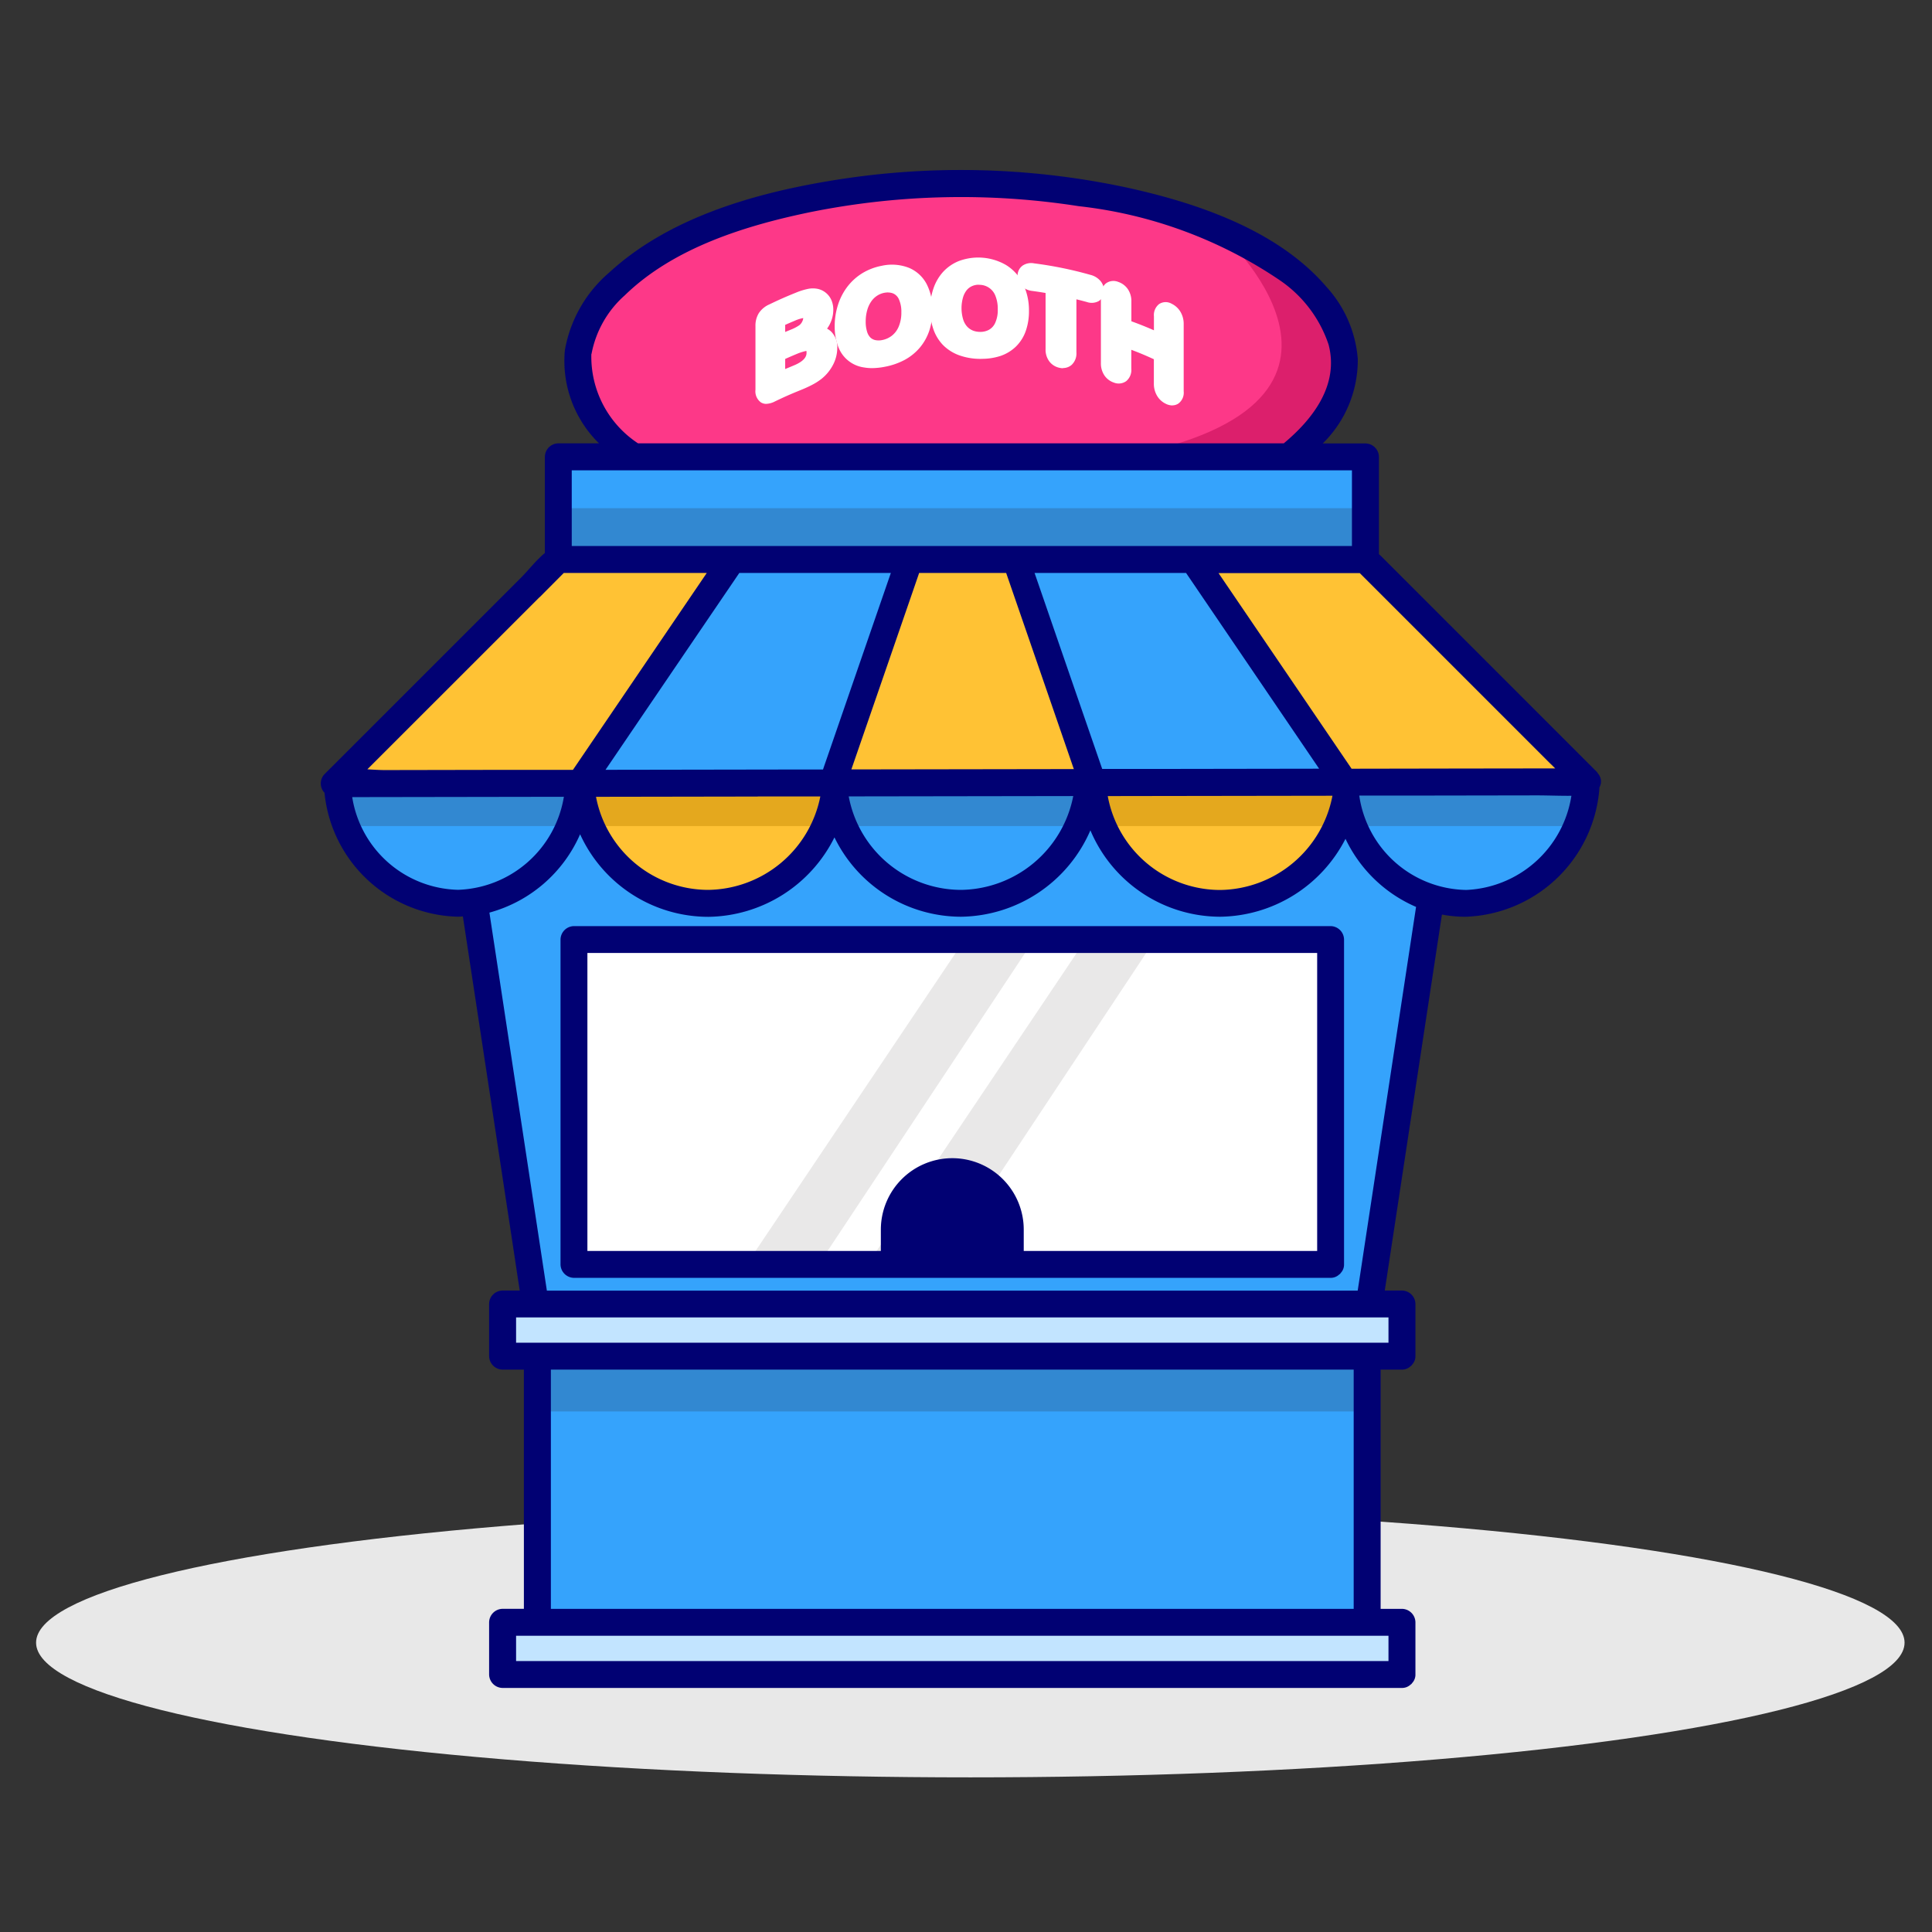 <svg id="Group_14333" data-name="Group 14333" xmlns="http://www.w3.org/2000/svg" xmlns:xlink="http://www.w3.org/1999/xlink" width="80" height="80" viewBox="0 0 80 80">
  <rect x="0" y="0" width="80" height="80" fill="#333333" stroke="none"/>
  <defs>
    <clipPath id="clip-path">
      <rect id="Rectangle_7339" data-name="Rectangle 7339" width="34.101" height="1.923" fill="#3288d1"/>
    </clipPath>
    <clipPath id="clip-path-2">
      <rect id="Rectangle_7341" data-name="Rectangle 7341" width="9.597" height="1.922" fill="#3288d1"/>
    </clipPath>
    <clipPath id="clip-path-5">
      <rect id="Rectangle_7347" data-name="Rectangle 7347" width="9.597" height="1.922" fill="#e4a81e"/>
    </clipPath>
    <clipPath id="clip-path-7">
      <rect id="Rectangle_7351" data-name="Rectangle 7351" width="33.223" height="1.922" fill="#3288d1"/>
    </clipPath>
    <clipPath id="clip-path-8">
      <rect id="Rectangle_7352" data-name="Rectangle 7352" width="10.524" height="9.277" fill="#dc1f6c"/>
    </clipPath>
  </defs>
  <rect id="Rectangle_7332" data-name="Rectangle 7332" width="80" height="80" fill="#fff" opacity="0"/>
  <g id="Group_14332" data-name="Group 14332" transform="translate(1.494 7.044)">
    <g id="Group_14305" data-name="Group 14305" transform="translate(0 55.397)">
      <ellipse id="Ellipse_1149" data-name="Ellipse 1149" cx="38.685" cy="5.578" rx="38.685" ry="5.578" fill="#e8e8e8"/>
    </g>
    <g id="Group_14331" data-name="Group 14331" transform="translate(11.792 0)">
      <g id="Group_14330" data-name="Group 14330" transform="translate(0 0)">
        <path id="Path_29166" data-name="Path 29166" d="M51.733,37.4c-.108.151,3.276,19.4,3.276,19.4l34.664-.569,3.058-19.884" transform="translate(-46.053 -9.834)" fill="#35a3fc"/>
        <path id="Path_29167" data-name="Path 29167" d="M62.072,26.661H83.327l6.919,9.63-34.94-.037" transform="translate(-45.722 -10.729)" fill="#35a3fc"/>
        <path id="Path_29168" data-name="Path 29168" d="M88,19.878c0,4.069-7.092,7.369-15.842,7.369s-15.842-3.3-15.842-7.369,7.093-7.369,15.842-7.369S88,15.808,88,19.878" transform="translate(-45.629 -12.038)" fill="#fd3888"/>
        <rect id="Rectangle_7333" data-name="Rectangle 7333" width="33.447" height="4.478" transform="translate(9.924 11.772)" fill="#35a3fc"/>
        <path id="Path_29169" data-name="Path 29169" d="M56.4,26.952s-9.365,9.157-9.214,9.157,9.234.351,9.679,0,6.562-9.157,6.562-9.157" transform="translate(-46.473 -10.702)" fill="#ffc234"/>
        <path id="Path_29170" data-name="Path 29170" d="M68.712,26.952,65.9,35.958l10.829.307-2.886-9.13" transform="translate(-44.742 -10.702)" fill="#ffc234"/>
        <path id="Path_29171" data-name="Path 29171" d="M79.763,26.979l6.066,8.907s9.975.2,9.875,0-8.873-9.225-8.873-9.225" transform="translate(-43.46 -10.729)" fill="#ffc234"/>
        <path id="Path_29172" data-name="Path 29172" d="M47.181,35.476h10.33L55.68,38.929s-1.68.928-1.88,1.028-2.984.376-3.484,0a14.373,14.373,0,0,1-1.655-1.129c-.3-.351-1.077-1-1.127-1.4a1.586,1.586,0,0,0-.176-.6" transform="translate(-46.474 -9.914)" fill="#35a3fc"/>
        <path id="Path_29173" data-name="Path 29173" d="M66.361,35.426h10.33L74.86,38.879s-1.68.928-1.88,1.028-2.984.376-3.484,0a14.371,14.371,0,0,1-1.655-1.129c-.3-.351-1.077-1-1.127-1.4a1.586,1.586,0,0,0-.176-.6" transform="translate(-44.7 -9.918)" fill="#35a3fc"/>
        <path id="Path_29174" data-name="Path 29174" d="M85.188,35.426h10.33l-1.831,3.453s-1.68.928-1.88,1.028-2.984.376-3.484,0a14.372,14.372,0,0,1-1.655-1.129c-.3-.351-1.077-1-1.127-1.4a1.586,1.586,0,0,0-.176-.6" transform="translate(-42.959 -9.918)" fill="#35a3fc"/>
        <path id="Path_29175" data-name="Path 29175" d="M75.884,35.426h10.33l-1.831,3.453s-1.68.928-1.88,1.028-2.984.376-3.484,0a14.374,14.374,0,0,1-1.655-1.129c-.3-.351-1.077-1-1.127-1.4a1.586,1.586,0,0,0-.176-.6" transform="translate(-43.819 -9.918)" fill="#ffc234"/>
        <path id="Path_29176" data-name="Path 29176" d="M56.485,35.426h10.33l-1.831,3.453s-1.68.928-1.88,1.028-2.984.376-3.484,0a14.373,14.373,0,0,1-1.655-1.129c-.3-.351-1.077-1-1.127-1.4a1.586,1.586,0,0,0-.176-.6" transform="translate(-45.613 -9.918)" fill="#ffc234"/>
        <rect id="Rectangle_7334" data-name="Rectangle 7334" width="31.397" height="13.385" transform="translate(10.484 31.823)" fill="#fff"/>
        <rect id="Rectangle_7335" data-name="Rectangle 7335" width="34.845" height="11.48" transform="translate(8.776 48.918)" fill="#35a3fc"/>
        <rect id="Rectangle_7336" data-name="Rectangle 7336" width="37.347" height="2.206" transform="translate(7.327 46.712)" fill="#c2e4ff"/>
        <rect id="Rectangle_7337" data-name="Rectangle 7337" width="37.347" height="2.206" transform="translate(7.473 60.108)" fill="#c2e4ff"/>
        <path id="Path_29177" data-name="Path 29177" d="M71.538,41.475,62.73,54.592h2.987l8.874-13.385" transform="translate(-45.035 -9.384)" fill="#e9e8e8"/>
        <path id="Path_29178" data-name="Path 29178" d="M76.127,41.475,67.319,54.592h2.987L79.18,41.207" transform="translate(-44.611 -9.384)" fill="#e9e8e8"/>
        <path id="Path_29179" data-name="Path 29179" d="M87.505,40.732H56.174a.565.565,0,0,0-.557.557V54.74a.565.565,0,0,0,.557.557H87.505a.508.508,0,0,0,.353-.137c.013-.01.027-.019.039-.029s.016-.023.026-.035a.505.505,0,0,0,.138-.356V41.289a.564.564,0,0,0-.556-.557M76.9,54.183H56.73V41.845H86.948V54.183Z" transform="translate(-45.693 -9.428)" fill="#010173"/>
        <path id="Path_29180" data-name="Path 29180" d="M64.7,20.513c-.417.17-.624.262-1.033.458-.147.071-.251.088-.315.05s-.094-.132-.094-.284V18.093a.7.7,0,0,1,.1-.383.734.734,0,0,1,.312-.256c.435-.208.653-.3,1.1-.484a2.563,2.563,0,0,1,.425-.134.736.736,0,0,1,.324,0,.534.534,0,0,1,.217.114.512.512,0,0,1,.144.2.707.707,0,0,1,.05.275,1.234,1.234,0,0,1-.52.953c.453-.017.684.2.684.626a1.232,1.232,0,0,1-.15.579,1.519,1.519,0,0,1-.4.487,2.314,2.314,0,0,1-.363.227c-.137.069-.294.14-.474.213m-.765-2.649v.909c.249-.115.375-.17.627-.275a1.965,1.965,0,0,0,.4-.212.7.7,0,0,0,.216-.275.593.593,0,0,0,.059-.247c0-.178-.062-.273-.185-.284a1.315,1.315,0,0,0-.563.139c-.223.1-.334.143-.555.246m.713,1.109c-.287.118-.43.18-.713.311V20.31c.293-.134.44-.2.736-.32.468-.191.7-.446.7-.793q0-.267-.184-.318a.9.9,0,0,0-.544.094" transform="translate(-44.987 -11.639)" fill="#fff"/>
        <path id="Path_29181" data-name="Path 29181" d="M63.458,21.343a.427.427,0,0,1-.224-.06.565.565,0,0,1-.228-.523V18.117a.975.975,0,0,1,.141-.534,1,1,0,0,1,.427-.356c.438-.21.666-.311,1.111-.491a2.73,2.73,0,0,1,.474-.15,1.006,1.006,0,0,1,.45,0,.809.809,0,0,1,.551.482,1,1,0,0,1,.069.379,1.33,1.33,0,0,1-.258.781.755.755,0,0,1,.173.125.892.892,0,0,1,.25.672,1.525,1.525,0,0,1-.181.71,1.806,1.806,0,0,1-.475.574,2.516,2.516,0,0,1-.41.258q-.213.11-.5.224c-.411.168-.614.258-1.017.451a.862.862,0,0,1-.356.1m.225-3.533a.321.321,0,0,0-.068.073.433.433,0,0,0-.052.234v2.632l.011-.005.109-.052Zm.557,1.676V19.9l.353-.147c.531-.217.531-.449.531-.535a.3.3,0,0,0-.007-.069,2.42,2.42,0,0,0-.336.1c-.223.093-.357.15-.541.233m1.173-.8a.57.57,0,0,1,.268.538.91.91,0,0,1-.185.562,1.2,1.2,0,0,0,.222-.3.953.953,0,0,0,.118-.451.367.367,0,0,0-.08-.271.463.463,0,0,0-.316-.076Zm-1.173-.617v.3l.243-.1a1.675,1.675,0,0,0,.34-.178.423.423,0,0,0,.129-.167.315.315,0,0,0,.034-.131v0a1.571,1.571,0,0,0-.359.115c-.16.067-.26.11-.386.167m.8-.843a.559.559,0,0,1,.061,0,.5.5,0,0,1,.439.562.941.941,0,0,1-.005.1.775.775,0,0,0,.135-.43.431.431,0,0,0-.03-.169.243.243,0,0,0-.068-.1.248.248,0,0,0-.1-.055.458.458,0,0,0-.2,0,2.03,2.03,0,0,0-.31.094.712.712,0,0,1,.082,0" transform="translate(-45.01 -11.663)" fill="#fff"/>
        <path id="Path_29182" data-name="Path 29182" d="M67.986,15.959a1.647,1.647,0,0,1,.956.063,1.189,1.189,0,0,1,.609.556,1.97,1.97,0,0,1,.206.94,2.394,2.394,0,0,1-.114.752,1.873,1.873,0,0,1-.339.616,1.9,1.9,0,0,1-.554.45,2.569,2.569,0,0,1-.749.258,2.114,2.114,0,0,1-.747.026,1.062,1.062,0,0,1-.877-.731,2.038,2.038,0,0,1-.111-.7,2.587,2.587,0,0,1,.116-.777,2.2,2.2,0,0,1,.338-.669,1.976,1.976,0,0,1,.54-.5,2.094,2.094,0,0,1,.728-.282m1.031,1.64a1.5,1.5,0,0,0-.127-.651.745.745,0,0,0-.364-.374.881.881,0,0,0-.541-.048,1.071,1.071,0,0,0-.4.162,1.178,1.178,0,0,0-.316.3,1.488,1.488,0,0,0-.208.441,1.97,1.97,0,0,0-.075.555,1.638,1.638,0,0,0,.075.523.827.827,0,0,0,.215.351.691.691,0,0,0,.32.167.957.957,0,0,0,.4,0,1.194,1.194,0,0,0,.882-.707,1.724,1.724,0,0,0,.139-.722" transform="translate(-44.709 -11.722)" fill="#fff"/>
        <path id="Path_29183" data-name="Path 29183" d="M67.557,19.945a1.868,1.868,0,0,1-.328-.027,1.332,1.332,0,0,1-1.091-.91,2.341,2.341,0,0,1-.129-.8,2.853,2.853,0,0,1,.13-.861,2.471,2.471,0,0,1,.379-.752,2.291,2.291,0,0,1,.615-.568,2.406,2.406,0,0,1,.823-.319,1.939,1.939,0,0,1,1.117.08,1.465,1.465,0,0,1,.746.681,2.266,2.266,0,0,1,.239,1.072,2.69,2.69,0,0,1-.127.839,2.156,2.156,0,0,1-.389.707,2.183,2.183,0,0,1-.635.517,2.88,2.88,0,0,1-.831.287,2.829,2.829,0,0,1-.519.054m-.177-3.413a1.754,1.754,0,0,0-.416.4,1.958,1.958,0,0,0-.294.584,2.321,2.321,0,0,0-.1.695,1.818,1.818,0,0,0,.1.61.785.785,0,0,0,.662.551,1.846,1.846,0,0,0,.648-.025l.046-.009a1.239,1.239,0,0,1-.456-.01.968.968,0,0,1-.447-.233,1.1,1.1,0,0,1-.292-.466,1.933,1.933,0,0,1-.091-.613,2.248,2.248,0,0,1,.087-.634,1.759,1.759,0,0,1,.248-.525,1.509,1.509,0,0,1,.312-.322m.834-.282a1.089,1.089,0,0,1,.45.094,1.01,1.01,0,0,1,.5.507,1.779,1.779,0,0,1,.155.771,2.026,2.026,0,0,1-.164.838,1.459,1.459,0,0,1-.8.779,1.833,1.833,0,0,0,.281-.125,1.567,1.567,0,0,0,.763-.908,2.136,2.136,0,0,0,.1-.665,1.7,1.7,0,0,0-.174-.808.9.9,0,0,0-.468-.429,1.387,1.387,0,0,0-.8-.047l-.046.009a1.386,1.386,0,0,1,.2-.015m0,.557a.853.853,0,0,0-.153.015.835.835,0,0,0-.3.121.88.88,0,0,0-.241.235,1.173,1.173,0,0,0-.167.358,1.7,1.7,0,0,0-.064.476,1.374,1.374,0,0,0,.061.434.558.558,0,0,0,.139.234.428.428,0,0,0,.194.1.709.709,0,0,0,.283,0,.94.94,0,0,0,.4-.177.925.925,0,0,0,.285-.371,1.47,1.47,0,0,0,.114-.607,1.234,1.234,0,0,0-.1-.531.465.465,0,0,0-.227-.239.533.533,0,0,0-.22-.045" transform="translate(-44.732 -11.746)" fill="#fff"/>
        <path id="Path_29184" data-name="Path 29184" d="M71.638,15.646a1.877,1.877,0,0,1,.966.268,1.609,1.609,0,0,1,.61.685,2.254,2.254,0,0,1,.206.984,2.178,2.178,0,0,1-.114.728,1.366,1.366,0,0,1-.9.876,2.266,2.266,0,0,1-.757.1,2.3,2.3,0,0,1-.76-.134,1.443,1.443,0,0,1-.9-.921,2.221,2.221,0,0,1-.114-.729A2.287,2.287,0,0,1,70,16.748a1.677,1.677,0,0,1,.346-.6,1.489,1.489,0,0,1,.552-.381,1.851,1.851,0,0,1,.741-.126m1.041,1.86a1.677,1.677,0,0,0-.128-.678,1.007,1.007,0,0,0-.366-.451,1.024,1.024,0,0,0-.547-.164.942.942,0,0,0-.405.076.877.877,0,0,0-.321.236,1.118,1.118,0,0,0-.212.4A1.913,1.913,0,0,0,70.7,18a1.069,1.069,0,0,0,.22.4.932.932,0,0,0,.326.236,1.081,1.081,0,0,0,.4.084,1.038,1.038,0,0,0,.517-.119.891.891,0,0,0,.375-.4,1.527,1.527,0,0,0,.139-.693" transform="translate(-44.374 -11.747)" fill="#fff"/>
        <path id="Path_29185" data-name="Path 29185" d="M71.744,19.587H71.67a2.6,2.6,0,0,1-.853-.153,1.813,1.813,0,0,1-.661-.424,1.783,1.783,0,0,1-.4-.668,2.486,2.486,0,0,1-.13-.818,2.566,2.566,0,0,1,.135-.843,1.951,1.951,0,0,1,.4-.693,1.789,1.789,0,0,1,.653-.451,2.294,2.294,0,0,1,1.958.165,1.883,1.883,0,0,1,.713.8,2.533,2.533,0,0,1,.234,1.1,2.449,2.449,0,0,1-.129.82,1.683,1.683,0,0,1-.405.65,1.705,1.705,0,0,1-.665.4,2.483,2.483,0,0,1-.777.113m-.133-3.639a1.563,1.563,0,0,0-.587.106,1.24,1.24,0,0,0-.45.31,1.387,1.387,0,0,0-.288.5,2,2,0,0,0-.1.662,1.924,1.924,0,0,0,.1.637,1.165,1.165,0,0,0,.734.752,2.259,2.259,0,0,0,1.332.033,1.115,1.115,0,0,0,.448-.265,1.126,1.126,0,0,0,.273-.438,1.946,1.946,0,0,0,.1-.636,1.974,1.974,0,0,0-.179-.863,1.324,1.324,0,0,0-.5-.569,1.6,1.6,0,0,0-.825-.225h-.044M71.7,19.02h-.032a1.337,1.337,0,0,1-.509-.107,1.222,1.222,0,0,1-.422-.3,1.349,1.349,0,0,1-.277-.5,2.17,2.17,0,0,1,0-1.249,1.394,1.394,0,0,1,.268-.495,1.16,1.16,0,0,1,.421-.309,1.326,1.326,0,0,1,.52-.1,1.3,1.3,0,0,1,.695.211,1.288,1.288,0,0,1,.469.571,1.968,1.968,0,0,1,.151.791,1.8,1.8,0,0,1-.169.818,1.166,1.166,0,0,1-.492.52,1.314,1.314,0,0,1-.622.151m-.06-2.505a.666.666,0,0,0-.271.054.6.6,0,0,0-.222.163.882.882,0,0,0-.157.3,1.631,1.631,0,0,0,0,.908.8.8,0,0,0,.161.3.67.67,0,0,0,.229.166.79.79,0,0,0,.3.061.741.741,0,0,0,.381-.086.612.612,0,0,0,.256-.28,1.252,1.252,0,0,0,.109-.566,1.433,1.433,0,0,0-.1-.568.708.708,0,0,0-.664-.448h-.017" transform="translate(-44.398 -11.771)" fill="#fff"/>
        <path id="Path_29186" data-name="Path 29186" d="M75.856,16.923c-.311-.084-.468-.122-.781-.193v2.555a.39.39,0,0,1-.1.306.291.291,0,0,1-.258.052.436.436,0,0,1-.262-.161.54.54,0,0,1-.1-.344V16.583c-.316-.059-.474-.084-.792-.129a.477.477,0,0,1-.277-.117.307.307,0,0,1-.091-.224.234.234,0,0,1,.1-.2.376.376,0,0,1,.273-.043,15.778,15.778,0,0,1,2.293.469.525.525,0,0,1,.274.158.36.36,0,0,1,.09.239.2.2,0,0,1-.091.186.36.36,0,0,1-.273,0" transform="translate(-44.068 -11.728)" fill="#fff"/>
        <path id="Path_29187" data-name="Path 29187" d="M74.824,19.954a.648.648,0,0,1-.139-.015.712.712,0,0,1-.424-.259.81.81,0,0,1-.161-.518V16.839c-.181-.032-.326-.054-.553-.085a.751.751,0,0,1-.437-.2.588.588,0,0,1-.17-.42.511.511,0,0,1,.211-.43.636.636,0,0,1,.474-.092,15.979,15.979,0,0,1,2.327.475.8.8,0,0,1,.415.248.644.644,0,0,1,.155.418.468.468,0,0,1-.228.425.609.609,0,0,1-.487.034c-.174-.047-.3-.079-.43-.111v2.2a.646.646,0,0,1-.2.517.541.541,0,0,1-.357.129M73.5,16.162a.1.1,0,0,0-.031,0c.042,0,.067.024.159.037.322.045.483.071.8.13l.228.042v2.788a.3.3,0,0,0,.039.172.16.16,0,0,0,.1.06c.009.023.022-.007.023-.085v-2.9l.34.076c.3.067.458.106.74.181a.383.383,0,0,0-.092-.036,15.483,15.483,0,0,0-2.259-.461.345.345,0,0,0-.051,0" transform="translate(-44.091 -11.751)" fill="#fff"/>
        <path id="Path_29188" data-name="Path 29188" d="M77.057,17.115v1.007a15.953,15.953,0,0,1,1.491.612V17.726a.333.333,0,0,1,.092-.281.235.235,0,0,1,.244.008.59.59,0,0,1,.247.228.706.706,0,0,1,.093.373v2.772c0,.145-.032.238-.1.277a.244.244,0,0,1-.245-.012.573.573,0,0,1-.245-.226.693.693,0,0,1-.091-.367V19.314a15.652,15.652,0,0,0-1.491-.611v1.182a.344.344,0,0,1-.1.292.269.269,0,0,1-.256.02A.5.5,0,0,1,76.448,20a.62.62,0,0,1-.1-.356V16.877a.369.369,0,0,1,.094-.294.254.254,0,0,1,.255-.024.5.5,0,0,1,.258.2.623.623,0,0,1,.1.359" transform="translate(-43.776 -11.665)" fill="#fff"/>
        <path id="Path_29189" data-name="Path 29189" d="M79.056,21.433a.615.615,0,0,1-.271-.069.838.838,0,0,1-.362-.333.97.97,0,0,1-.131-.511v-1c-.355-.163-.605-.267-.934-.391v.784a.6.6,0,0,1-.212.515.537.537,0,0,1-.51.059.766.766,0,0,1-.394-.3.891.891,0,0,1-.143-.513V16.9a.625.625,0,0,1,.194-.509.522.522,0,0,1,.521-.074.786.786,0,0,1,.4.3.887.887,0,0,1,.147.518v.813c.359.131.618.235.934.374v-.577a.577.577,0,0,1,.211-.507.494.494,0,0,1,.524-.015.858.858,0,0,1,.363.333.979.979,0,0,1,.134.517v2.773a.56.56,0,0,1-.225.513.454.454,0,0,1-.244.071m-.206-2.241V20.52a.443.443,0,0,0,.051.225.266.266,0,0,0,.068.079V18.076a.425.425,0,0,0-.054-.226.346.346,0,0,0-.066-.08Zm-2.193-2.339c0,.014,0,.028,0,.047V19.67a.358.358,0,0,0,.046.2.213.213,0,0,0,.1.081c0-.011,0-.025,0-.04V17.139a.352.352,0,0,0-.048-.2.24.24,0,0,0-.1-.083" transform="translate(-43.799 -11.689)" fill="#fff"/>
        <path id="Path_29190" data-name="Path 29190" d="M70.717,49.528h0a2.959,2.959,0,0,0-2.958,2.958v1.537h5.917V52.486a2.959,2.959,0,0,0-2.958-2.958" transform="translate(-44.571 -8.614)" fill="#010173"/>
        <g id="Group_14308" data-name="Group 14308" transform="translate(9.083 49.477)">
          <g id="Group_14307" data-name="Group 14307">
            <g id="Group_14306" data-name="Group 14306" clip-path="url(#clip-path)">
              <rect id="Rectangle_7338" data-name="Rectangle 7338" width="34.101" height="1.923" transform="translate(0 0)" fill="#3288d1"/>
            </g>
          </g>
        </g>
        <g id="Group_14311" data-name="Group 14311" transform="translate(1.089 25.239)">
          <g id="Group_14310" data-name="Group 14310">
            <g id="Group_14309" data-name="Group 14309" clip-path="url(#clip-path-2)">
              <rect id="Rectangle_7340" data-name="Rectangle 7340" width="9.597" height="1.923" transform="translate(0 -0.001)" fill="#3288d1"/>
            </g>
          </g>
        </g>
        <g id="Group_14314" data-name="Group 14314" transform="translate(21.661 25.239)">
          <g id="Group_14313" data-name="Group 14313">
            <g id="Group_14312" data-name="Group 14312" clip-path="url(#clip-path-2)">
              <rect id="Rectangle_7342" data-name="Rectangle 7342" width="9.597" height="1.923" transform="translate(0 -0.001)" fill="#3288d1"/>
            </g>
          </g>
        </g>
        <g id="Group_14317" data-name="Group 14317" transform="translate(42.468 25.239)">
          <g id="Group_14316" data-name="Group 14316">
            <g id="Group_14315" data-name="Group 14315" clip-path="url(#clip-path-2)">
              <rect id="Rectangle_7344" data-name="Rectangle 7344" width="9.597" height="1.923" transform="translate(0 -0.001)" fill="#3288d1"/>
            </g>
          </g>
        </g>
        <g id="Group_14320" data-name="Group 14320" transform="translate(32.432 25.239)">
          <g id="Group_14319" data-name="Group 14319">
            <g id="Group_14318" data-name="Group 14318" clip-path="url(#clip-path-5)">
              <rect id="Rectangle_7346" data-name="Rectangle 7346" width="9.597" height="1.923" transform="translate(0 -0.001)" fill="#e4a81e"/>
            </g>
          </g>
        </g>
        <g id="Group_14323" data-name="Group 14323" transform="translate(11.239 25.239)">
          <g id="Group_14322" data-name="Group 14322">
            <g id="Group_14321" data-name="Group 14321" clip-path="url(#clip-path-5)">
              <rect id="Rectangle_7348" data-name="Rectangle 7348" width="9.597" height="1.923" transform="translate(0 -0.001)" fill="#e4a81e"/>
            </g>
          </g>
        </g>
        <g id="Group_14326" data-name="Group 14326" transform="translate(10.148 13.999)">
          <g id="Group_14325" data-name="Group 14325">
            <g id="Group_14324" data-name="Group 14324" clip-path="url(#clip-path-7)">
              <rect id="Rectangle_7350" data-name="Rectangle 7350" width="33.223" height="1.923" transform="translate(0 -0.001)" fill="#3288d1"/>
            </g>
          </g>
        </g>
        <g id="Group_14329" data-name="Group 14329" transform="translate(31.991 2.798)">
          <g id="Group_14328" data-name="Group 14328">
            <g id="Group_14327" data-name="Group 14327" clip-path="url(#clip-path-8)">
              <path id="Path_29191" data-name="Path 29191" d="M81.284,14.639s7.913,7.355-5.468,9.277l8.351-.237s1.115-1.226,1.171-1.309,1-2.921,1-2.921l-1.963-3.2" transform="translate(-75.816 -14.639)" fill="#dc1f6c"/>
            </g>
          </g>
        </g>
        <path id="Path_29192" data-name="Path 29192" d="M99.492,37.608v0a.5.5,0,0,0-.083-.553.415.415,0,0,0-.024-.036l0-.007-8.947-8.948c-.032-.031-.061-.057-.092-.085V23.951a.564.564,0,0,0-.557-.556H88.02A4.838,4.838,0,0,0,89.47,19.9a5,5,0,0,0-1.295-2.986c-2.021-2.362-5.389-3.49-8.326-4.127a32.853,32.853,0,0,0-12.318-.251c-3.168.531-6.635,1.55-9.052,3.777a5.473,5.473,0,0,0-1.842,3.223,4.777,4.777,0,0,0,1.413,3.855H56.365a.564.564,0,0,0-.556.556v3.984c-.364.3-.689.724-1.005,1.04l-2.693,2.692-5.1,5.1c-.109.108-.218.217-.327.327a.557.557,0,0,0,0,.77,5.69,5.69,0,0,0,5.53,5.132c.068,0,.134-.009.2-.012q1.075,7.068,2.149,14.137.1.677.205,1.354h-.711a.565.565,0,0,0-.557.557v2.161a.565.565,0,0,0,.557.557h.883v9.905h-.883a.565.565,0,0,0-.557.557V74.37a.565.565,0,0,0,.557.557H91.3a.509.509,0,0,0,.354-.138c.013-.01.026-.017.038-.028a.412.412,0,0,0,.026-.035.506.506,0,0,0,.139-.356V72.209a.565.565,0,0,0-.557-.557h-.884V61.746H91.3a.509.509,0,0,0,.354-.138c.013-.01.026-.017.038-.028a.41.41,0,0,0,.026-.035.506.506,0,0,0,.139-.356V59.028a.565.565,0,0,0-.557-.557h-.712l2.13-14.016.236-1.552a5.257,5.257,0,0,0,.98.091,5.754,5.754,0,0,0,5.544-5.357l0-.005.012-.022m-2.036-.949.19.19-3.836.005-4.595.008-5.509-8.1h5.849l7.9,7.9M56.922,24.508H89.228v3.133c-.314,0-.627,0-.94,0H56.922Zm14.388,4.25h3.6q1.326,3.839,2.65,7.68c.051.147.1.294.153.441l-9.213.014q1.277-3.7,2.554-7.4c.084-.245.169-.491.253-.736m7.581,8.119q-1.326-3.839-2.65-7.679l-.152-.44h6.273q2.755,4.053,5.51,8.106l-6.424.01-2.557,0M67.664,28.758h2.471q-1.275,3.692-2.549,7.384c-.086.251-.174.5-.26.754h-.9l-8.106.013q2.769-4.077,5.541-8.152Zm-3.041,9.255,2.592,0a4.8,4.8,0,0,1-4.634,3.868,4.738,4.738,0,0,1-4.655-3.854l6.7-.011m13.062-.02a4.8,4.8,0,0,1-4.639,3.885,4.74,4.74,0,0,1-4.658-3.871l9.3-.014m1.96,0,8.769-.013v.007a4.8,4.8,0,0,1-4.641,3.895,4.738,4.738,0,0,1-4.662-3.887h.532m-21.91-18.3a4.3,4.3,0,0,1,1.378-2.435c2.028-1.976,5.023-2.9,7.728-3.455a31.554,31.554,0,0,1,11.068-.238,18.473,18.473,0,0,1,8.318,3.061A5.23,5.23,0,0,1,88.26,19.3c.439,1.666-.639,3.079-1.855,4.091H59.667a4.293,4.293,0,0,1-1.933-3.707M55.592,29.763l1-1.005h5.921l-5.542,8.154-3.48,0-4.3.008c-.227,0-.477-.016-.732-.032l7.131-7.129M47.831,38.04l4.429-.007,4.336-.007a4.6,4.6,0,0,1-4.379,3.852,4.546,4.546,0,0,1-4.386-3.839m42.91,21.546v1.047H54.617V59.585H90.741ZM78.7,73.813H54.617V72.766H90.741v1.047Zm10.6-2.969v.808H56.058V61.746H89.3ZM89.721,56.8q-.126.839-.255,1.676H55.892q-1.077-7.089-2.154-14.177-.113-.737-.225-1.477a5.748,5.748,0,0,0,3.755-3.244,5.843,5.843,0,0,0,5.313,3.419A5.919,5.919,0,0,0,67.8,39.707a5.84,5.84,0,0,0,5.248,3.286,5.92,5.92,0,0,0,5.35-3.578,5.844,5.844,0,0,0,5.378,3.578,5.915,5.915,0,0,0,5.185-3.227,5.759,5.759,0,0,0,2.922,2.82L89.721,56.8m4.211-14.917a4.552,4.552,0,0,1-4.4-3.9v-.008l3.04,0,4.3-.007c.475,0,.961.022,1.443.017a4.608,4.608,0,0,1-4.388,3.9" transform="translate(-46.533 -12.077)" fill="#010173"/>
      </g>
    </g>
  </g>
</svg>
